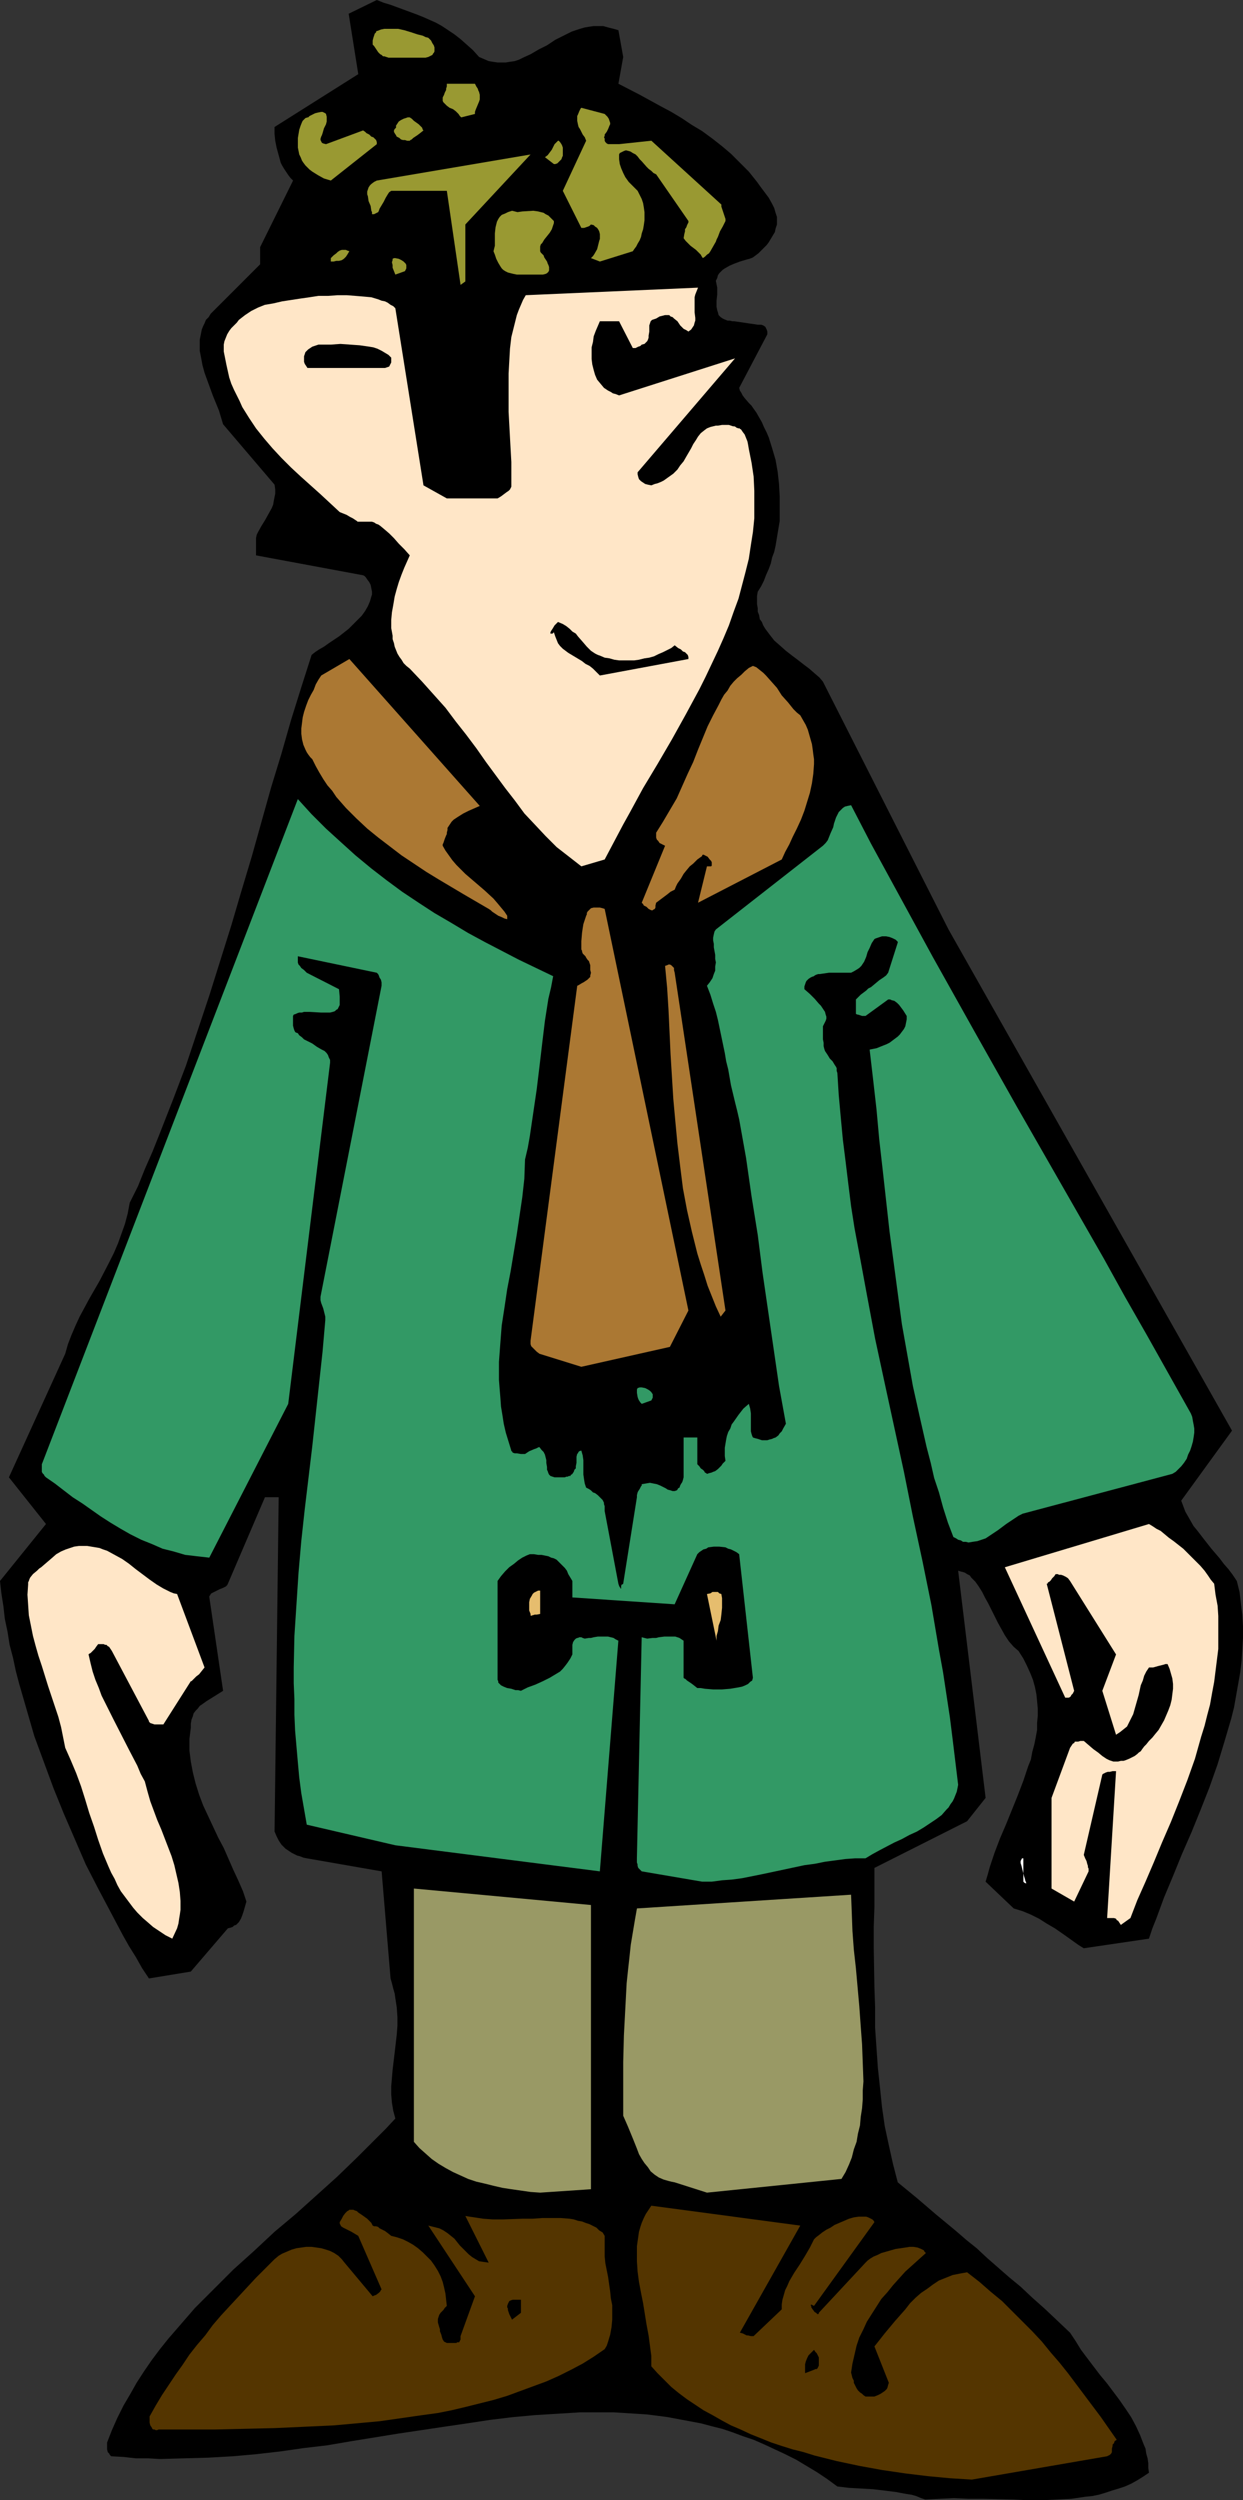 <?xml version="1.0" encoding="UTF-8" standalone="no"?>
<svg
   version="1.0"
   width="77.416mm"
   height="155.711mm"
   id="svg31"
   sodipodi:docname="Man with Sideburns.wmf"
   xmlns:inkscape="http://www.inkscape.org/namespaces/inkscape"
   xmlns:sodipodi="http://sodipodi.sourceforge.net/DTD/sodipodi-0.dtd"
   xmlns="http://www.w3.org/2000/svg"
   xmlns:svg="http://www.w3.org/2000/svg">
  <rect width="100%" height="100%" fill="#333333" stroke="none"/>
  <sodipodi:namedview
     id="namedview31"
     pagecolor="#ffffff"
     bordercolor="#000000"
     borderopacity="0.25"
     inkscape:showpageshadow="2"
     inkscape:pageopacity="0.0"
     inkscape:pagecheckerboard="0"
     inkscape:deskcolor="#d1d1d1"
     inkscape:document-units="mm" />
  <defs
     id="defs1">
    <pattern
       id="WMFhbasepattern"
       patternUnits="userSpaceOnUse"
       width="6"
       height="6"
       x="0"
       y="0" />
  </defs>
  <path
     style="fill:#000000;fill-opacity:1;fill-rule:evenodd;stroke:none"
     d="m 217.79,588.353 3.393,-0.162 3.393,-0.162 3.393,0.162 h 3.554 l 6.947,0.162 3.393,0.162 h 3.554 l 3.393,-0.162 3.393,-0.162 3.231,-0.485 1.616,-0.162 1.616,-0.323 1.616,-0.485 1.454,-0.485 1.616,-0.485 1.454,-0.485 1.454,-0.646 1.454,-0.808 1.293,-0.808 1.454,-0.97 -0.162,-1.131 v -1.131 l -0.162,-1.131 -0.323,-1.131 -0.162,-1.131 -0.485,-1.131 -0.808,-2.101 -0.969,-2.101 -1.131,-2.101 -1.293,-1.939 -1.454,-2.101 -1.454,-1.939 -1.454,-1.939 -1.616,-1.939 -3.07,-4.04 -1.454,-1.939 -1.293,-2.101 -1.293,-1.939 -3.07,-2.909 -2.908,-2.747 -2.908,-2.585 -2.747,-2.585 -2.747,-2.262 -2.585,-2.262 -2.585,-2.262 -2.423,-2.262 -2.423,-1.939 -2.423,-2.101 -4.685,-3.878 -4.524,-3.878 -4.524,-3.717 -1.131,-4.363 -0.969,-4.363 -0.969,-4.525 -0.646,-4.525 -0.485,-4.686 -0.485,-4.525 -0.323,-4.686 -0.323,-4.686 v -4.848 l -0.162,-4.686 -0.162,-9.372 v -4.848 l 0.162,-4.686 v -9.211 l 21.811,-10.988 4.362,-5.494 -6.463,-53.487 0.485,0.162 0.646,0.162 0.485,0.162 0.485,0.323 0.646,0.323 0.323,0.485 0.969,0.97 0.808,1.131 0.808,1.293 0.646,1.293 0.808,1.454 1.454,2.909 0.808,1.616 0.808,1.454 0.808,1.454 0.969,1.454 1.131,1.293 1.131,0.97 1.131,1.778 0.808,1.616 0.808,1.778 0.646,1.616 0.485,1.778 0.323,1.616 0.162,1.616 0.162,1.778 v 1.616 l -0.162,1.778 v 1.616 l -0.323,1.778 -0.323,1.616 -0.485,1.778 -0.323,1.778 -0.646,1.616 -1.131,3.393 -1.293,3.393 -2.747,6.787 -1.454,3.393 -1.293,3.393 -1.131,3.393 -0.485,1.778 -0.485,1.616 6.624,6.302 2.1,0.646 1.939,0.808 1.939,0.97 1.777,1.131 1.939,1.131 2.1,1.454 1.131,0.808 1.131,0.808 1.131,0.808 1.293,0.808 15.349,-2.262 0.808,-2.424 0.969,-2.424 1.777,-4.848 2.1,-5.009 2.1,-5.171 2.262,-5.171 2.1,-5.171 2.1,-5.333 1.939,-5.494 1.616,-5.332 0.808,-2.747 0.808,-2.747 0.646,-2.585 0.485,-2.747 0.485,-2.747 0.485,-2.747 0.323,-2.747 0.162,-2.585 0.162,-2.747 v -2.747 l -0.162,-2.747 -0.323,-2.585 -0.323,-2.747 -0.646,-2.585 -0.969,-1.454 -0.969,-1.293 -1.131,-1.293 -0.969,-1.293 -0.969,-1.131 -0.969,-1.131 -1.777,-2.262 -1.616,-2.101 -0.808,-0.97 -0.646,-1.131 -0.646,-1.131 -0.646,-1.131 -0.485,-1.293 -0.485,-1.293 11.956,-16.482 -66.726,-117.962 -29.566,-58.334 -0.808,-0.97 -1.131,-0.97 -1.293,-1.131 -1.293,-0.97 -1.454,-1.131 -1.293,-0.97 -1.454,-1.131 -1.454,-1.293 -1.293,-1.131 -1.131,-1.454 -0.969,-1.293 -0.485,-0.808 -0.323,-0.808 -0.485,-0.646 -0.162,-0.97 -0.323,-0.808 v -0.808 l -0.162,-0.97 v -0.97 -0.97 l 0.162,-0.97 0.808,-1.293 0.646,-1.293 0.485,-1.293 0.646,-1.454 0.485,-1.293 0.323,-1.454 0.485,-1.293 0.323,-1.454 0.485,-2.909 0.485,-2.909 v -2.909 -2.909 l -0.162,-2.909 -0.323,-2.909 -0.485,-2.747 -0.808,-2.747 -0.808,-2.585 -0.485,-1.131 -0.646,-1.293 -0.485,-1.131 -0.646,-1.131 -0.646,-1.131 -0.808,-1.131 -0.323,-0.485 -0.646,-0.646 -0.969,-1.131 -0.485,-0.646 -0.323,-0.646 -0.323,-0.485 -0.162,-0.646 6.624,-12.604 V 78.372 78.049 l -0.162,-0.485 -0.162,-0.323 -0.162,-0.323 -0.485,-0.323 -0.485,-0.162 h -0.323 -0.485 l -5.493,-0.808 h -0.485 l -0.646,-0.162 h -0.485 l -0.808,-0.323 -0.323,-0.162 -0.485,-0.323 -0.485,-0.485 -0.162,-0.646 -0.162,-0.485 -0.162,-0.808 V 71.585 70.777 l 0.162,-1.454 v -1.616 l -0.162,-0.808 -0.162,-0.808 0.323,-0.646 0.162,-0.646 0.323,-0.485 0.485,-0.485 0.323,-0.323 0.485,-0.323 1.131,-0.646 1.131,-0.485 1.293,-0.485 1.616,-0.485 0.646,-0.162 0.808,-0.323 0.646,-0.485 0.646,-0.485 1.293,-1.293 0.646,-0.646 0.485,-0.646 0.485,-0.808 0.485,-0.808 0.485,-0.808 0.162,-0.808 0.323,-0.97 V 52.032 51.063 l -0.323,-0.97 -0.323,-1.131 -0.485,-0.97 -0.808,-1.454 -0.969,-1.293 -0.969,-1.293 -0.808,-1.131 -1.939,-2.424 -2.1,-2.101 -2.1,-2.101 -2.1,-1.778 -2.262,-1.778 -2.423,-1.778 -2.423,-1.454 -2.423,-1.616 -2.423,-1.454 -2.423,-1.293 -5.009,-2.747 -5.009,-2.585 1.131,-6.302 -1.131,-6.302 -1.131,-0.323 -1.293,-0.323 -1.131,-0.323 h -1.131 -1.131 l -1.131,0.162 -0.969,0.162 -1.131,0.323 -0.969,0.323 -0.969,0.323 -1.939,0.97 -1.939,0.97 -1.939,1.293 -1.939,0.97 -1.939,1.131 -1.777,0.808 -0.969,0.485 -0.969,0.323 -1.131,0.162 -0.969,0.162 h -0.969 -0.969 l -1.131,-0.162 -0.969,-0.162 -1.131,-0.485 -1.131,-0.485 -1.454,-1.616 -1.454,-1.293 L 108.41,9.211 106.956,8.08 105.502,7.11 104.048,6.14 102.594,5.333 101.14,4.686 99.686,4.04 98.07,3.393 95,2.262 91.93,1.131 90.315,0.646 88.699,0 82.075,3.232 84.337,17.452 64.626,29.894 v 1.616 l 0.162,1.616 0.323,1.616 0.485,1.778 0.485,1.778 0.323,0.646 0.485,0.808 0.969,1.454 0.485,0.646 0.646,0.646 -7.755,15.674 v 4.04 l -10.986,10.988 -0.646,0.646 -0.485,0.808 -0.646,0.646 -0.323,0.808 -0.323,0.646 -0.323,0.808 -0.162,0.808 -0.162,0.808 -0.162,0.808 v 0.808 1.778 l 0.323,1.616 0.323,1.778 0.485,1.778 0.646,1.778 1.293,3.555 1.454,3.555 0.485,1.616 0.485,1.616 12.117,14.22 0.162,1.131 v 0.97 l -0.162,0.808 -0.162,0.808 -0.162,0.97 -0.323,0.808 -0.808,1.454 -0.808,1.454 -0.808,1.293 -0.808,1.454 -0.323,0.646 -0.162,0.808 v 4.04 l 25.204,4.686 v 0 0 l 0.323,0.162 0.323,0.323 0.323,0.485 0.485,0.646 0.323,0.646 0.162,0.808 0.162,0.808 v 0.646 l -0.162,0.485 -0.323,1.131 -0.485,1.131 -0.646,1.131 -0.808,1.131 -0.969,0.97 -0.969,0.97 -1.131,1.131 -2.262,1.778 -2.423,1.616 -1.131,0.808 -1.131,0.646 -0.969,0.646 -0.808,0.646 -2.423,7.595 -2.423,7.756 -2.262,7.918 -2.423,7.918 -2.262,8.08 -2.262,8.08 -2.423,8.08 -2.423,8.241 -2.585,8.241 -2.585,8.241 -2.747,8.241 -2.747,8.241 -3.07,8.08 -3.231,8.241 -1.616,4.04 -1.777,4.04 -1.616,4.04 -1.939,3.878 -0.485,2.585 -0.646,2.424 -0.808,2.262 -0.808,2.262 -0.969,2.262 -1.131,2.262 -2.262,4.363 -2.423,4.201 -2.262,4.201 -0.969,2.101 -0.969,2.262 -0.808,2.101 -0.646,2.262 L 2.1,347.744 10.825,358.732 0,372.144 l 0.323,2.909 0.485,3.07 0.323,2.909 0.646,3.07 0.485,3.07 0.808,3.07 0.646,3.07 0.808,3.07 1.777,6.14 1.777,6.14 2.262,6.14 2.262,6.14 2.423,5.979 2.585,5.979 2.585,5.979 2.908,5.656 2.908,5.494 2.908,5.494 1.454,2.585 1.616,2.585 1.454,2.585 1.616,2.424 9.855,-1.616 8.725,-10.18 0.646,-0.162 0.485,-0.162 0.323,-0.323 0.485,-0.162 0.323,-0.323 0.323,-0.323 0.485,-0.808 0.323,-0.808 0.323,-0.97 0.323,-1.131 0.323,-1.131 -0.808,-2.424 -1.131,-2.585 -1.131,-2.424 -1.131,-2.585 -1.131,-2.585 -1.293,-2.424 -2.423,-5.171 -1.131,-2.424 -0.969,-2.585 -0.808,-2.585 -0.646,-2.585 -0.485,-2.585 -0.162,-1.293 -0.162,-1.293 v -1.454 -1.293 l 0.162,-1.293 0.162,-1.293 v -0.97 l 0.162,-0.97 0.323,-0.808 0.162,-0.646 0.485,-0.646 0.485,-0.485 0.485,-0.646 0.485,-0.323 1.131,-0.808 1.293,-0.808 1.293,-0.808 1.293,-0.808 -3.231,-21.976 v -0.323 l 0.162,-0.162 0.162,-0.323 0.162,-0.162 0.646,-0.323 0.646,-0.323 0.646,-0.323 0.808,-0.323 0.646,-0.323 0.323,-0.323 0.162,-0.323 8.725,-20.36 h 3.231 l -0.969,78.695 0.485,1.131 0.485,0.97 0.646,0.97 0.969,0.97 0.969,0.646 0.485,0.323 0.646,0.323 0.646,0.323 0.646,0.162 0.808,0.323 0.808,0.162 17.611,3.07 2.1,25.208 0.323,1.131 0.323,1.293 0.323,1.131 0.162,1.131 0.323,2.101 0.162,2.262 v 2.101 l -0.162,2.101 -0.485,4.201 -0.485,4.04 -0.162,1.939 -0.162,1.939 v 1.939 l 0.162,1.939 0.323,1.939 0.485,1.778 -2.262,2.424 -2.262,2.262 -4.524,4.525 -4.685,4.525 -4.847,4.363 -4.847,4.363 -5.009,4.201 -4.847,4.525 -4.847,4.363 -4.524,4.525 -2.262,2.262 -2.262,2.262 -2.1,2.424 -2.1,2.424 -2.1,2.424 -1.939,2.424 -1.939,2.585 -1.777,2.585 -1.777,2.747 -1.454,2.585 -1.616,2.747 -1.454,2.909 -1.293,2.909 -1.131,2.909 v 1.131 0.485 l 0.162,0.646 0.323,0.323 0.162,0.323 0.323,0.323 2.908,0.162 2.908,0.323 h 2.908 l 2.747,0.162 5.655,-0.162 5.816,-0.162 5.655,-0.323 5.493,-0.485 5.655,-0.646 5.655,-0.808 5.493,-0.646 5.655,-0.97 10.986,-1.778 10.825,-1.616 5.493,-0.808 5.332,-0.808 5.332,-0.646 5.332,-0.485 5.332,-0.323 5.17,-0.323 h 5.332 2.585 l 2.585,0.162 2.585,0.162 2.585,0.162 2.585,0.323 2.423,0.323 2.585,0.485 2.585,0.485 2.585,0.485 2.423,0.646 2.585,0.646 2.423,0.808 2.585,0.97 2.423,0.808 2.585,1.131 2.423,1.131 2.423,1.131 2.585,1.293 2.423,1.454 2.423,1.454 2.423,1.616 2.423,1.778 2.747,0.323 2.908,0.162 2.747,0.162 2.747,0.323 2.585,0.323 2.585,0.485 1.131,0.162 1.131,0.323 1.131,0.485 z"
     id="path1" />
  <path
     style="fill:#543500;fill-opacity:1;fill-rule:evenodd;stroke:none"
     d="m 228.776,583.667 31.828,-5.494 0.323,-0.162 0.323,-0.162 0.162,-0.162 0.162,-0.162 0.162,-0.323 v -0.323 -0.485 l 0.162,-0.646 v -0.323 l 0.323,-0.323 0.162,-0.485 0.485,-0.323 -3.716,-5.332 -3.878,-5.171 -3.878,-5.171 -1.939,-2.424 -2.1,-2.424 -2.1,-2.585 -2.262,-2.424 -2.262,-2.262 -2.423,-2.424 -2.423,-2.424 -2.747,-2.262 -2.585,-2.262 -2.908,-2.262 -1.777,0.323 -1.616,0.323 -1.616,0.646 -1.616,0.646 -1.454,0.97 -1.293,0.97 -1.454,0.97 -1.293,1.131 -1.293,1.293 -1.131,1.454 -2.423,2.747 -2.423,2.909 -2.423,3.07 3.393,8.564 -0.162,0.485 -0.162,0.646 -0.162,0.323 -0.485,0.485 -0.485,0.323 -0.485,0.323 -0.646,0.323 -0.808,0.323 h -2.1 l -0.485,-0.323 -0.323,-0.323 -0.485,-0.323 -0.485,-0.485 -0.323,-0.485 -0.323,-0.646 -0.323,-0.646 V 560.398 l -0.323,-0.646 -0.162,-0.646 -0.162,-0.646 0.323,-2.101 0.485,-2.101 0.485,-2.101 0.646,-1.939 0.969,-1.939 0.808,-1.778 1.131,-1.778 1.131,-1.778 1.131,-1.778 1.454,-1.616 1.293,-1.616 1.454,-1.616 1.454,-1.616 1.616,-1.454 3.231,-2.909 -0.323,-0.323 -0.162,-0.323 -0.646,-0.323 -0.808,-0.323 -0.969,-0.162 h -0.969 l -0.969,0.162 -1.131,0.162 -1.131,0.162 -1.131,0.323 -1.131,0.323 -1.131,0.323 -0.969,0.485 -0.808,0.323 -0.808,0.485 -0.646,0.485 -0.485,0.485 -10.986,11.796 v 0.162 l -0.162,0.162 h -0.162 l -0.162,-0.162 -0.162,-0.162 -0.323,-0.162 -0.485,-0.646 -0.323,-0.485 v -0.323 l -0.162,-0.162 0.162,-0.162 v 0 l 0.323,0.162 0.323,0.162 14.218,-19.714 -0.162,-0.323 -0.323,-0.323 -0.323,-0.162 -0.323,-0.162 -0.323,-0.162 -0.485,-0.162 h -0.808 -0.969 l -1.131,0.162 -1.131,0.323 -1.131,0.485 -1.131,0.485 -1.131,0.485 -0.969,0.646 -0.969,0.485 -0.969,0.646 -0.808,0.646 -0.646,0.485 -0.485,0.485 -0.485,0.97 -0.485,0.97 -1.131,1.939 -1.293,2.101 -1.293,1.939 -1.131,1.939 -0.485,1.131 -0.485,0.97 -0.323,1.131 -0.323,1.131 -0.162,1.131 v 1.131 l -6.624,6.302 h -0.646 l -0.646,-0.162 h -0.323 l -0.323,-0.162 -0.646,-0.323 -0.646,-0.162 14.218,-25.208 -35.06,-4.686 -0.646,0.97 -0.646,0.97 -0.485,0.97 -0.485,1.131 -0.323,0.97 -0.323,1.131 -0.162,1.131 -0.162,1.131 -0.162,1.131 v 1.131 2.424 l 0.162,2.424 0.323,2.424 0.485,2.585 0.485,2.424 0.808,5.009 0.485,2.585 0.323,2.424 0.323,2.424 v 2.424 l 1.454,1.616 1.616,1.616 1.616,1.616 1.777,1.454 1.939,1.454 1.939,1.293 1.939,1.293 2.1,1.131 2.262,1.293 2.1,1.131 2.262,0.97 2.423,1.131 2.423,0.97 2.423,0.97 2.423,0.808 2.585,0.808 2.585,0.646 2.585,0.808 2.585,0.646 2.585,0.646 5.332,1.131 5.332,0.97 5.493,0.808 5.332,0.646 5.17,0.485 z"
     id="path2" />
  <path
     style="fill:#543500;fill-opacity:1;fill-rule:evenodd;stroke:none"
     d="m 37.321,571.871 h 6.624 6.786 l 6.947,-0.162 6.947,-0.162 7.109,-0.323 6.947,-0.323 7.109,-0.646 3.554,-0.323 3.393,-0.485 3.393,-0.485 3.393,-0.485 3.554,-0.485 3.231,-0.646 3.393,-0.808 3.231,-0.808 3.231,-0.808 3.231,-0.97 3.07,-1.131 3.07,-1.131 3.07,-1.131 2.908,-1.293 2.908,-1.454 2.747,-1.454 2.585,-1.616 2.585,-1.778 0.485,-0.808 0.323,-0.97 0.485,-1.616 0.323,-1.778 0.162,-1.778 v -1.616 -1.778 l -0.323,-1.616 -0.162,-1.616 -0.485,-3.393 -0.646,-3.232 -0.162,-1.616 v -1.616 -1.616 -1.616 l -0.485,-0.808 -0.808,-0.485 -0.646,-0.646 -1.616,-0.808 -0.969,-0.323 -0.808,-0.323 -0.969,-0.162 -0.969,-0.323 -0.969,-0.162 -2.1,-0.162 h -2.1 -2.262 l -2.262,0.162 h -2.423 l -4.524,0.162 h -2.423 l -2.262,-0.162 -2.1,-0.323 -1.131,-0.162 -0.969,-0.162 5.493,10.988 -1.131,-0.162 -1.131,-0.162 -0.808,-0.485 -0.808,-0.485 -0.808,-0.646 -0.646,-0.646 -1.454,-1.454 -1.293,-1.616 -0.808,-0.646 -0.808,-0.646 -0.969,-0.646 -0.969,-0.485 -1.293,-0.323 -0.646,-0.162 -0.646,-0.162 10.986,16.644 -3.393,9.372 v 0.485 0.323 l -0.162,0.323 -0.162,0.323 h -0.485 l -0.162,0.162 h -0.323 -0.485 -1.454 l -0.323,-0.162 -0.323,-0.162 -0.323,-0.485 -0.162,-0.485 -0.162,-0.646 -0.323,-0.808 v -0.485 l -0.162,-0.485 -0.323,-1.131 v -0.485 -0.323 l 0.162,-0.485 0.162,-0.485 0.323,-0.485 0.646,-0.646 0.323,-0.485 0.485,-0.485 -0.162,-1.454 -0.162,-1.454 -0.323,-1.454 -0.323,-1.293 -0.485,-1.293 -0.646,-1.293 -0.808,-1.293 -0.808,-1.131 -0.969,-0.97 -0.969,-0.97 -1.131,-0.97 -1.131,-0.808 -1.131,-0.646 -1.293,-0.646 -1.454,-0.485 -1.293,-0.323 -0.808,-0.646 -0.646,-0.485 -0.646,-0.323 -0.646,-0.323 -0.323,-0.323 -0.485,-0.162 h -0.485 l -0.323,-0.162 -0.162,-0.323 -0.162,-0.323 -0.485,-0.485 -0.485,-0.485 -1.131,-0.808 -0.485,-0.323 -0.485,-0.323 -0.323,-0.323 -0.485,-0.162 -0.323,-0.162 h -0.323 -0.323 -0.323 l -0.162,0.162 -0.323,0.162 -0.485,0.485 -0.485,0.646 -0.323,0.646 -0.485,0.808 v 0.323 l 0.162,0.323 0.162,0.323 0.485,0.323 0.646,0.323 0.646,0.323 0.646,0.323 0.808,0.485 0.808,0.485 5.493,12.604 v 0 l -0.162,0.162 -0.162,0.323 -0.323,0.323 -0.646,0.485 -0.485,0.162 -0.323,0.162 -6.624,-7.918 -0.646,-0.808 -0.808,-0.808 -0.969,-0.646 -0.969,-0.485 -0.969,-0.323 -1.131,-0.323 -1.131,-0.162 -1.131,-0.162 h -1.293 l -1.131,0.162 -1.131,0.162 -1.131,0.323 -1.131,0.485 -1.131,0.485 -0.808,0.485 -0.969,0.808 -4.362,4.363 -2.1,2.262 -2.1,2.262 -2.1,2.262 -1.939,2.101 -1.939,2.262 -1.777,2.424 -1.939,2.262 -1.777,2.262 -1.616,2.424 -1.616,2.262 -1.616,2.424 -1.616,2.424 -1.454,2.424 -1.454,2.585 v 0.323 0.485 0.646 l 0.162,0.646 0.323,0.485 0.162,0.323 0.162,0.162 h 0.323 l 0.323,0.162 h 0.323 z"
     id="path3" />
  <path
     style="fill:#000000;fill-opacity:1;fill-rule:evenodd;stroke:none"
     d="m 191.616,557.813 0.323,-0.162 h 0.323 l 0.162,-0.162 0.162,-0.323 0.162,-0.323 v -0.485 -0.97 -0.485 l -0.162,-0.323 -0.162,-0.323 -0.162,-0.323 -0.323,-0.323 -0.323,-0.485 -0.646,0.646 -0.646,0.646 -0.323,0.646 -0.323,0.808 -0.162,0.646 v 0.646 0.808 0.646 z"
     id="path4" />
  <path
     style="fill:#000000;fill-opacity:1;fill-rule:evenodd;stroke:none"
     d="m 122.628,544.4 v -0.808 -2.262 h -0.646 -0.646 -0.646 l -0.485,0.162 -0.323,0.162 -0.162,0.323 -0.162,0.323 -0.162,0.485 v 0.323 l 0.162,0.323 v 0.323 l 0.162,0.485 0.162,0.485 0.323,0.646 0.323,0.646 z"
     id="path5" />
  <path
     style="fill:#999965;fill-opacity:1;fill-rule:evenodd;stroke:none"
     d="m 127.152,516.122 11.956,-0.808 v -66.899 l -41.684,-3.878 v 59.627 l 1.293,1.454 1.454,1.293 1.454,1.293 1.616,1.131 1.616,0.97 1.777,0.97 1.777,0.808 1.777,0.808 1.939,0.646 2.1,0.485 1.939,0.485 2.1,0.485 2.1,0.323 2.262,0.323 2.262,0.323 z"
     id="path6" />
  <path
     style="fill:#999965;fill-opacity:1;fill-rule:evenodd;stroke:none"
     d="m 166.412,516.122 31.667,-3.232 0.969,-1.616 0.808,-1.778 0.646,-1.616 0.485,-1.939 0.646,-1.778 0.323,-1.939 0.485,-1.939 0.162,-1.939 0.323,-2.101 0.162,-2.101 v -2.101 l 0.162,-2.101 -0.162,-4.363 -0.162,-4.363 -0.323,-4.363 -0.323,-4.525 -0.808,-9.049 -0.485,-4.363 -0.323,-4.363 -0.162,-4.363 -0.162,-4.201 -50.408,3.232 -0.485,2.747 -0.485,2.909 -0.485,2.909 -0.323,3.07 -0.323,2.909 -0.323,3.07 -0.323,6.14 -0.323,6.14 -0.162,6.302 v 12.604 l 1.131,2.585 1.131,2.747 0.969,2.424 0.485,1.293 0.646,1.131 0.646,0.97 0.808,0.97 0.646,0.97 0.969,0.808 0.969,0.646 1.131,0.485 1.131,0.323 0.646,0.162 0.808,0.162 z"
     id="path7" />
  <path
     style="fill:#ffe6c7;fill-opacity:1;fill-rule:evenodd;stroke:none"
     d="m 40.553,456.333 1.131,-2.424 0.323,-1.131 0.162,-1.131 0.162,-0.97 0.162,-1.131 v -2.101 l -0.162,-2.101 -0.323,-2.101 -0.485,-2.101 -0.485,-2.101 -0.646,-2.101 -0.808,-2.101 -0.808,-2.101 -0.808,-2.101 -0.969,-2.262 -1.616,-4.363 -0.646,-2.262 -0.646,-2.424 -0.969,-1.778 -0.808,-1.939 -1.939,-3.717 -3.716,-7.272 -1.777,-3.555 -0.969,-1.939 -0.646,-1.778 -0.808,-1.939 -0.646,-1.939 -0.485,-1.939 -0.485,-2.101 v 0 l 0.162,-0.162 0.323,-0.162 0.323,-0.323 0.323,-0.323 0.323,-0.323 0.323,-0.485 0.485,-0.646 h 0.646 0.646 l 0.323,0.162 h 0.323 l 0.323,0.323 0.323,0.162 0.323,0.485 0.323,0.485 8.725,16.482 v 0.162 l 0.162,0.162 0.162,0.162 0.485,0.162 0.485,0.162 h 1.131 0.969 l 6.463,-10.18 h 0.162 l 0.162,-0.162 0.162,-0.162 0.323,-0.323 0.485,-0.485 0.646,-0.485 0.646,-0.808 0.646,-0.808 -6.463,-17.29 -0.808,-0.162 -0.808,-0.323 -1.616,-0.808 -1.616,-0.97 -1.616,-1.131 -3.231,-2.424 -1.616,-1.293 -1.616,-1.131 -1.777,-0.97 -1.777,-0.97 -0.969,-0.323 -0.808,-0.323 -0.969,-0.162 -0.969,-0.162 -0.969,-0.162 h -0.969 -0.969 l -1.131,0.162 -0.969,0.323 -0.969,0.323 -1.131,0.485 -1.131,0.646 -1.293,1.131 -1.131,0.97 -1.131,0.97 -0.485,0.323 -0.485,0.485 -0.969,0.808 -0.646,0.808 -0.162,0.323 -0.162,0.485 -0.162,0.323 v 0.485 l -0.162,2.424 0.162,2.424 0.162,2.424 0.485,2.424 0.485,2.424 0.646,2.424 0.646,2.262 0.808,2.424 1.454,4.686 1.616,4.848 0.808,2.424 0.646,2.424 0.485,2.424 0.485,2.424 0.646,1.454 0.646,1.454 1.293,3.07 1.131,3.07 0.969,3.07 0.969,3.232 1.131,3.232 0.969,3.07 1.131,3.232 1.293,3.07 0.646,1.454 0.808,1.454 0.646,1.454 0.808,1.454 0.969,1.293 0.969,1.293 0.969,1.293 0.969,1.131 1.293,1.293 1.131,0.97 1.293,1.131 1.454,0.97 1.454,0.97 z"
     id="path8" />
  <path
     style="fill:#ffe6c7;fill-opacity:1;fill-rule:evenodd;stroke:none"
     d="m 263.836,453.101 2.262,-1.616 0.808,-2.101 0.808,-2.101 1.939,-4.363 1.939,-4.525 1.939,-4.686 2.1,-4.848 1.939,-4.848 1.939,-5.009 1.777,-5.009 1.454,-5.171 0.808,-2.585 0.646,-2.585 0.646,-2.424 0.485,-2.747 0.485,-2.585 0.323,-2.585 0.323,-2.585 0.323,-2.585 v -2.585 -2.585 -2.585 l -0.162,-2.424 -0.485,-2.585 -0.323,-2.585 -0.808,-0.97 -0.646,-0.97 -0.808,-1.131 -0.969,-1.131 -1.939,-1.939 -2.1,-2.101 -2.262,-1.778 -1.131,-0.808 -0.969,-0.808 -0.969,-0.808 -0.969,-0.485 -0.969,-0.646 -0.808,-0.485 -33.929,10.18 14.218,30.702 h 0.323 0.323 0.162 l 0.323,-0.162 0.162,-0.162 0.162,-0.323 0.323,-0.323 0.323,-0.646 -6.463,-25.208 v 0 h 0.162 l 0.162,-0.323 0.323,-0.162 0.323,-0.323 0.323,-0.485 0.485,-0.485 0.323,-0.485 h 0.162 0.323 l 0.323,0.162 h 0.485 l 0.485,0.162 0.646,0.323 0.485,0.323 0.485,0.646 10.825,17.29 -3.231,8.564 3.231,10.342 0.969,-0.646 0.808,-0.646 0.808,-0.646 0.485,-0.97 0.485,-0.97 0.485,-0.97 0.323,-1.131 0.323,-1.131 0.646,-2.262 0.485,-2.262 0.485,-1.131 0.323,-1.131 0.485,-0.97 0.646,-0.97 h 0.485 0.485 l 1.131,-0.323 1.293,-0.323 0.485,-0.162 h 0.485 l 0.485,1.131 0.323,1.131 0.323,1.131 0.162,1.293 v 1.131 l -0.162,1.293 -0.162,1.293 -0.323,1.293 -0.485,1.293 -0.485,1.131 -0.485,1.131 -0.646,1.131 -0.646,1.131 -0.808,0.97 -0.646,0.808 -0.808,0.808 -0.646,0.808 -0.485,0.485 -0.485,0.646 -0.323,0.485 -0.485,0.323 -0.323,0.323 -0.646,0.485 -0.646,0.323 -0.646,0.323 -0.808,0.323 -0.485,0.162 h -0.646 l -0.646,0.162 h -0.485 -0.646 l -0.485,-0.162 -0.485,-0.162 -0.646,-0.323 -0.969,-0.646 -0.969,-0.808 -1.131,-0.808 -1.131,-0.97 -1.131,-0.97 h -0.808 l -0.485,0.162 h -0.485 -0.323 l -0.162,0.323 -0.323,0.162 -0.323,0.485 -0.323,0.485 -4.362,11.796 v 21.33 l 5.332,3.07 3.393,-7.11 v -0.646 l -0.162,-0.323 v -0.323 l -0.162,-0.485 -0.162,-0.646 -0.323,-0.646 -0.323,-0.808 4.362,-18.906 v 0 l 0.162,-0.162 0.323,-0.162 0.323,-0.162 0.485,-0.162 h 0.485 l 0.646,-0.162 h 0.808 l -2.1,34.581 h 0.646 0.646 0.323 l 0.485,0.162 0.162,0.323 0.323,0.162 0.323,0.485 z"
     id="path9" />
  <path
     style="fill:#ffffff;fill-opacity:1;fill-rule:evenodd;stroke:none"
     d="m 240.893,442.921 v -5.494 h -0.162 -0.162 l -0.162,0.323 -0.162,0.323 v 0.485 l 0.162,0.485 0.162,0.646 0.323,1.293 0.162,0.646 0.162,0.485 0.162,0.646 0.162,0.323 v 0.162 0.162 0 l -0.162,-0.162 h -0.162 l -0.162,-0.162 z"
     id="path10" />
  <path
     style="fill:#329965;fill-opacity:1;fill-rule:evenodd;stroke:none"
     d="m 165.281,442.921 h 2.262 l 2.423,-0.323 2.262,-0.162 2.423,-0.323 2.423,-0.485 2.423,-0.485 9.855,-2.101 2.423,-0.323 2.423,-0.485 2.423,-0.323 2.423,-0.323 2.262,-0.162 h 2.423 l 1.616,-0.97 1.777,-0.97 3.393,-1.778 1.777,-0.808 1.777,-0.97 1.777,-0.808 1.616,-0.97 1.454,-0.97 1.454,-0.97 1.293,-0.97 1.131,-1.293 0.485,-0.485 0.485,-0.808 0.485,-0.646 0.323,-0.646 0.323,-0.808 0.323,-0.808 0.162,-0.808 0.162,-0.808 -0.646,-5.333 -0.646,-5.333 -0.646,-5.171 -0.808,-5.333 -0.808,-5.333 -0.969,-5.332 -1.777,-10.503 -2.1,-10.342 -2.262,-10.503 -2.1,-10.503 -4.524,-20.845 -2.262,-10.503 -1.939,-10.342 -1.939,-10.503 -0.969,-5.171 -0.808,-5.171 -0.646,-5.171 -0.646,-5.333 -0.646,-5.171 -0.485,-5.171 -0.485,-5.333 -0.323,-5.171 -0.162,-0.485 v -0.646 l -0.162,-0.323 -0.323,-0.485 -0.485,-0.808 -0.323,-0.323 -0.323,-0.323 -0.485,-0.808 -0.323,-0.485 -0.323,-0.485 -0.162,-0.485 -0.162,-0.646 v -0.808 l -0.162,-0.808 v -3.07 l 0.323,-0.646 0.323,-0.646 0.162,-0.485 v -0.485 l -0.162,-0.485 -0.162,-0.646 -0.323,-0.485 -0.323,-0.485 -0.323,-0.485 -0.485,-0.485 -0.969,-1.131 -1.131,-1.131 -1.293,-1.131 v -0.323 -0.323 l 0.162,-0.485 0.162,-0.485 0.162,-0.323 0.485,-0.485 0.485,-0.323 0.323,-0.162 0.485,-0.162 0.162,-0.162 0.323,-0.162 0.485,-0.162 h 0.323 l 1.131,-0.162 1.131,-0.162 h 1.293 1.293 2.585 l 0.646,-0.323 0.808,-0.485 0.485,-0.323 0.485,-0.485 0.323,-0.485 0.323,-0.485 0.485,-1.131 0.323,-1.131 0.485,-0.97 0.485,-1.131 0.323,-0.485 0.323,-0.485 0.323,-0.162 0.485,-0.162 0.485,-0.162 0.485,-0.162 h 0.969 l 0.808,0.162 0.808,0.323 0.646,0.323 0.162,0.162 0.162,0.162 0.162,0.162 v 0.162 l -2.262,7.11 -0.485,0.646 -0.646,0.485 -0.969,0.646 -0.969,0.808 -0.969,0.808 -0.646,0.323 -0.485,0.485 -1.293,0.97 -1.131,1.131 v 3.07 0 0.162 0.162 l 0.323,0.162 h 0.162 l 0.485,0.162 0.485,0.162 h 0.323 0.485 l 5.332,-3.878 h 0.485 l 0.323,0.162 0.646,0.162 0.646,0.485 0.485,0.485 0.969,1.293 0.808,1.293 v 0.808 l -0.162,0.808 -0.162,0.808 -0.323,0.646 -0.485,0.646 -0.485,0.646 -0.485,0.485 -0.646,0.485 -0.646,0.485 -0.646,0.485 -0.646,0.323 -0.808,0.323 -1.616,0.646 -1.616,0.323 0.808,6.948 0.808,7.11 0.646,7.11 0.808,7.11 0.808,7.272 0.808,7.272 0.969,7.272 0.969,7.272 0.969,7.272 1.293,7.272 1.293,7.272 1.616,7.272 1.616,7.11 0.969,3.717 0.808,3.555 1.131,3.393 0.969,3.555 1.131,3.555 1.293,3.393 0.646,0.323 0.485,0.323 0.646,0.162 0.485,0.323 h 0.646 l 0.646,0.162 0.969,-0.162 1.131,-0.162 0.969,-0.323 0.969,-0.323 0.969,-0.646 0.969,-0.646 0.969,-0.646 1.939,-1.454 1.939,-1.293 0.969,-0.646 0.969,-0.485 35.221,-9.372 0.808,-0.485 0.646,-0.646 0.646,-0.646 0.646,-0.808 0.646,-0.97 0.323,-0.97 0.485,-0.97 0.323,-0.97 0.323,-1.131 0.162,-0.97 0.162,-1.131 v -0.97 l -0.162,-0.97 -0.162,-0.808 -0.162,-0.97 -0.323,-0.808 -5.17,-9.211 -5.17,-9.211 -5.17,-9.049 -5.009,-9.049 -10.179,-17.775 -10.179,-17.775 -10.017,-17.775 -9.855,-17.613 -9.694,-17.775 -4.847,-8.888 -4.685,-9.049 -0.808,0.162 -0.646,0.162 -0.485,0.323 -0.485,0.485 -0.485,0.485 -0.323,0.646 -0.323,0.646 -0.485,1.454 -0.162,0.808 -0.646,1.454 -0.323,0.808 -0.323,0.808 -0.485,0.646 -0.646,0.646 -25.204,19.714 -0.323,0.485 -0.162,0.646 -0.162,0.808 v 0.646 l 0.162,0.808 v 0.808 l 0.323,1.778 v 0.97 l 0.162,0.808 -0.162,0.97 v 0.97 l -0.323,0.808 -0.323,0.97 -0.646,0.97 -0.646,0.808 0.808,2.101 0.646,2.101 0.646,1.939 0.485,1.939 0.808,3.878 0.808,3.878 0.323,1.939 0.485,1.939 0.646,3.717 0.969,4.04 0.485,1.939 0.485,2.101 1.616,9.049 1.293,9.049 1.454,9.049 1.131,8.888 1.293,8.888 1.293,8.888 1.293,8.888 1.616,8.888 -0.646,1.131 -0.323,0.646 -0.485,0.485 -0.323,0.485 -0.646,0.485 -0.485,0.162 -0.323,0.162 -0.646,0.162 -0.485,0.162 h -0.485 -0.323 -0.485 l -0.969,-0.323 -0.646,-0.162 -0.485,-0.162 -0.162,-0.323 -0.162,-0.485 -0.162,-0.646 v -0.97 -2.101 -1.131 l -0.162,-1.131 -0.323,-1.131 -1.293,1.131 -1.131,1.454 -1.131,1.616 -0.485,0.646 -0.323,0.97 -0.485,0.808 -0.323,0.97 -0.162,0.808 -0.162,0.97 -0.162,0.97 v 0.97 0.97 l 0.162,1.131 -0.323,0.323 -0.323,0.323 -0.323,0.485 -0.323,0.323 -0.485,0.485 -0.646,0.485 -0.485,0.162 -0.323,0.162 -0.646,0.162 -0.485,0.162 v 0 l -0.162,-0.162 -0.323,-0.162 -0.162,-0.323 -0.323,-0.323 -0.485,-0.323 -0.323,-0.485 -0.485,-0.485 v -6.302 h -3.231 v 9.372 l -0.162,0.646 -0.162,0.485 -0.323,0.485 -0.162,0.323 -0.162,0.485 -0.323,0.162 -0.162,0.323 -0.162,0.162 -0.485,0.162 h -0.485 l -0.485,-0.162 -0.646,-0.162 -0.485,-0.323 -0.646,-0.323 -0.646,-0.323 -0.808,-0.323 -0.808,-0.162 -0.808,-0.162 -0.969,0.162 -0.969,0.162 v 0.323 l -0.162,0.162 -0.323,0.646 -0.323,0.485 -0.162,0.323 -0.162,0.646 v 0.485 l -3.231,20.36 -0.162,0.162 h -0.162 l -0.162,0.323 v 0.162 0.323 0.162 h -0.162 v -0.162 l -0.162,-0.162 -0.162,-0.323 -0.162,-0.485 -3.231,-17.129 v -0.646 -0.485 l -0.162,-0.485 v -0.323 l -0.323,-0.646 -0.485,-0.485 -0.646,-0.646 -0.646,-0.485 -0.485,-0.162 -0.485,-0.485 -0.485,-0.323 -0.646,-0.323 -0.162,-0.485 -0.162,-0.485 -0.162,-0.97 -0.162,-1.131 v -2.101 -1.293 l -0.162,-1.131 -0.323,-1.131 -0.485,0.162 -0.162,0.162 -0.162,0.323 -0.162,0.162 -0.162,0.646 v 1.454 l -0.162,0.808 v 0.485 l -0.323,0.323 -0.162,0.485 -0.323,0.485 v 0 l -0.162,0.162 H 134.422 l -0.162,0.323 h -0.323 l -0.323,0.162 h -0.323 l -0.323,0.162 h -0.485 -0.646 -0.485 -0.808 l -0.485,-0.162 -0.485,-0.162 -0.323,-0.323 -0.162,-0.323 -0.162,-0.485 -0.162,-0.323 v -0.646 l -0.162,-0.97 v -0.646 l -0.162,-0.646 -0.162,-0.646 -0.323,-0.646 -0.485,-0.485 -0.485,-0.646 h -0.162 l -0.323,0.162 -0.323,0.162 -0.485,0.162 -1.131,0.485 -0.485,0.323 -0.485,0.323 h -0.969 l -0.969,-0.162 h -0.485 l -0.485,-0.162 -0.162,-0.323 h -0.162 v -0.162 l -0.646,-2.101 -0.646,-2.101 -0.485,-2.101 -0.323,-2.101 -0.323,-1.939 -0.162,-2.262 -0.162,-1.939 -0.162,-2.101 v -2.101 -2.101 l 0.323,-4.363 0.323,-4.201 0.646,-4.201 0.646,-4.363 0.808,-4.201 1.454,-8.726 0.646,-4.363 0.646,-4.363 0.485,-4.363 0.162,-4.525 0.646,-2.747 0.485,-2.747 0.808,-5.494 0.808,-5.494 0.646,-5.332 0.646,-5.494 0.646,-5.333 0.808,-5.171 0.646,-2.747 0.485,-2.585 -4.039,-1.939 -4.039,-1.939 -4.039,-2.101 -4.039,-2.101 -3.878,-2.101 -4.039,-2.424 -3.878,-2.262 -3.716,-2.424 -3.878,-2.585 -3.716,-2.747 -3.554,-2.747 -3.716,-3.07 -3.393,-3.07 -3.554,-3.232 -3.393,-3.393 -3.231,-3.555 -60.264,156.582 v 0.97 0.808 l 0.162,0.323 0.323,0.323 0.162,0.323 0.323,0.323 2.1,1.454 2.1,1.616 2.1,1.616 2.262,1.454 4.362,3.07 2.262,1.454 2.423,1.454 2.262,1.293 2.585,1.293 2.423,0.97 2.585,1.131 2.585,0.646 2.747,0.808 1.454,0.162 1.293,0.162 1.454,0.162 1.454,0.162 18.58,-36.196 9.855,-80.311 v -0.646 l -0.323,-0.646 -0.162,-0.485 -0.323,-0.485 -0.485,-0.485 -0.646,-0.323 -1.131,-0.646 -1.131,-0.808 -1.293,-0.646 -0.646,-0.323 -0.485,-0.485 -0.646,-0.485 -0.323,-0.485 -0.485,-0.162 -0.162,-0.162 -0.162,-0.323 -0.162,-0.485 -0.162,-0.646 v -0.646 -1.616 l 0.162,-0.323 0.485,-0.162 0.323,-0.162 0.485,-0.162 h 0.646 l 0.485,-0.162 h 1.293 l 2.747,0.162 h 1.131 0.485 0.485 l 0.646,-0.162 0.485,-0.162 0.323,-0.323 0.323,-0.162 0.162,-0.323 0.162,-0.323 0.162,-0.323 v -0.323 -0.808 -0.808 l -0.162,-1.778 -7.594,-3.878 -0.323,-0.323 -0.323,-0.323 -0.646,-0.485 -0.323,-0.485 -0.323,-0.323 -0.162,-0.485 v -0.485 -0.485 -0.485 l 18.58,3.878 v 0 l 0.162,0.162 0.162,0.162 0.162,0.323 0.162,0.485 0.323,0.485 0.162,0.646 v 0.808 l -14.379,73.201 v 0.808 l 0.162,0.646 0.485,1.293 0.323,1.293 0.162,0.646 v 0.808 l -0.646,7.433 -0.808,7.433 -1.616,14.866 -1.777,14.866 -0.808,7.433 -0.646,7.433 -0.485,7.433 -0.485,7.433 -0.162,7.433 v 3.717 l 0.162,3.717 v 3.717 l 0.162,3.717 0.323,3.717 0.323,3.717 0.323,3.555 0.485,3.717 0.646,3.717 0.646,3.717 20.842,4.848 48.146,6.14 4.362,-54.295 -0.646,-0.323 -0.485,-0.323 -0.646,-0.162 -0.646,-0.162 h -1.131 -1.293 l -0.969,0.162 -0.646,0.162 h -0.485 l -0.969,0.162 -0.485,-0.162 -0.323,-0.162 h -0.485 l -0.323,0.162 h -0.162 l -0.323,0.162 -0.323,0.323 -0.323,0.485 -0.162,0.646 v 0.646 0.808 0.808 l -0.485,0.97 -0.646,0.97 -0.485,0.646 -0.646,0.808 -0.646,0.646 -0.808,0.485 -0.808,0.485 -0.808,0.485 -1.616,0.808 -1.777,0.808 -1.777,0.646 -1.616,0.808 -0.646,-0.162 h -0.646 l -0.969,-0.323 -0.969,-0.162 -0.808,-0.323 -0.646,-0.323 -0.162,-0.162 -0.485,-0.485 v -0.323 l -0.162,-0.323 v -0.485 -22.784 l 0.808,-1.131 0.969,-1.131 0.969,-0.97 1.131,-0.808 0.969,-0.808 0.969,-0.646 0.969,-0.485 0.808,-0.323 h 0.969 l 0.969,0.162 h 0.808 l 0.808,0.162 0.808,0.162 0.646,0.323 0.646,0.162 0.646,0.323 0.485,0.485 0.485,0.485 0.485,0.485 0.485,0.485 0.485,0.646 0.323,0.808 0.485,0.808 0.485,0.808 v 3.878 l 24.073,1.616 5.332,-11.796 0.485,-0.485 0.485,-0.323 0.485,-0.323 0.646,-0.162 0.485,-0.323 1.293,-0.162 h 1.293 l 1.454,0.162 0.646,0.323 0.646,0.162 0.646,0.323 0.646,0.323 0.646,0.485 3.231,29.086 -0.162,0.646 -0.485,0.323 -0.485,0.485 -0.646,0.323 -0.808,0.323 -0.808,0.162 -0.969,0.162 -0.969,0.162 -1.939,0.162 h -2.1 l -1.939,-0.162 -0.969,-0.162 h -0.808 l -0.808,-0.646 -0.646,-0.485 -0.485,-0.323 -0.485,-0.323 -0.323,-0.323 -0.323,-0.162 -0.162,-0.162 v 0 -8.726 l -0.485,-0.323 -0.485,-0.323 -0.485,-0.162 -0.485,-0.162 h -0.646 -0.646 -1.293 l -1.293,0.162 -0.646,0.162 h -0.808 l -1.293,0.162 -0.646,-0.162 -0.646,-0.162 -1.131,52.032 v 0.97 l 0.162,0.485 v 0.323 l 0.162,0.485 0.162,0.162 0.323,0.323 0.323,0.323 z"
     id="path11" />
  <path
     style="fill:#e6bd6e;fill-opacity:1;fill-rule:evenodd;stroke:none"
     d="m 168.674,386.203 v -1.131 l 0.323,-1.131 0.162,-1.293 0.485,-1.293 0.162,-1.293 0.162,-1.616 v -0.646 -0.808 -0.808 l -0.162,-0.97 -0.485,-0.162 -0.323,-0.323 h -0.162 -0.323 -0.323 -0.485 l -0.485,0.323 -0.808,0.162 z"
     id="path12" />
  <path
     style="fill:#e6bd6e;fill-opacity:1;fill-rule:evenodd;stroke:none"
     d="m 127.152,379.901 v -5.494 h -0.485 l -0.323,0.162 -0.323,0.162 -0.323,0.162 -0.323,0.323 -0.162,0.323 -0.485,0.808 -0.162,0.808 v 0.97 0.97 l 0.323,0.808 v 0.323 0 l 0.162,0.162 0.162,-0.162 h 0.162 l 0.485,-0.162 h 0.485 z"
     id="path13" />
  <path
     style="fill:#329965;fill-opacity:1;fill-rule:evenodd;stroke:none"
     d="m 153.325,329.646 0.162,-0.323 0.162,-0.323 v -0.485 -0.323 l -0.323,-0.485 -0.323,-0.323 -0.485,-0.323 -0.646,-0.323 -0.808,-0.162 h -0.162 -0.323 l -0.485,0.162 -0.162,0.323 v 0.162 0.646 l 0.162,0.97 0.162,0.485 0.162,0.323 0.323,0.485 0.323,0.323 z"
     id="path14" />
  <path
     style="fill:#ab7833;fill-opacity:1;fill-rule:evenodd;stroke:none"
     d="m 136.845,321.728 20.842,-4.686 4.362,-8.564 -19.711,-94.531 -0.485,-0.162 -0.646,-0.162 h -0.646 -0.808 l -0.646,0.162 -0.323,0.323 -0.162,0.162 -0.323,0.323 -0.162,0.323 v 0.323 l -0.162,0.323 -0.323,0.97 -0.323,0.97 -0.162,0.97 -0.162,1.131 -0.162,1.939 v 1.939 l 0.162,0.323 v 0.162 l 0.162,0.485 0.485,0.485 0.162,0.162 0.162,0.323 0.323,0.485 0.323,0.323 0.162,0.485 0.162,0.485 v 0.485 0.646 l 0.162,0.646 -0.162,0.646 v 0.323 l -0.323,0.323 -0.323,0.323 -0.485,0.323 -0.485,0.323 -0.323,0.162 -0.808,0.485 -0.323,0.162 -10.986,83.543 v 0.485 0.323 l 0.162,0.485 0.323,0.323 0.323,0.323 0.646,0.646 0.646,0.485 z"
     id="path15" />
  <path
     style="fill:#ab7833;fill-opacity:1;fill-rule:evenodd;stroke:none"
     d="m 170.774,308.477 -11.956,-79.503 -0.162,-0.646 v -0.485 l -0.323,-0.323 -0.323,-0.323 -0.323,-0.162 h -0.323 l -0.323,0.162 -0.485,0.162 0.485,5.171 0.323,5.171 0.485,10.503 0.646,10.503 0.485,5.333 0.485,5.171 0.646,5.333 0.646,5.171 0.969,5.171 1.131,5.009 0.646,2.585 0.646,2.585 0.808,2.585 0.808,2.424 0.808,2.585 0.969,2.424 0.969,2.424 1.131,2.424 z"
     id="path16" />
  <path
     style="fill:#ab7833;fill-opacity:1;fill-rule:evenodd;stroke:none"
     d="m 119.396,215.563 -0.646,-0.97 -0.808,-0.97 -0.808,-0.97 -0.969,-1.131 -2.1,-1.939 -2.262,-1.939 -2.262,-1.939 -1.131,-1.131 -0.969,-0.97 -0.969,-1.131 -0.808,-1.131 -0.808,-1.131 -0.646,-1.131 v -0.323 l 0.162,-0.323 0.323,-0.97 0.323,-0.808 0.162,-0.323 v -0.323 l 0.162,-0.646 v -0.485 l 0.323,-0.485 0.323,-0.485 0.323,-0.485 0.485,-0.485 0.485,-0.323 0.485,-0.323 1.293,-0.808 1.293,-0.646 2.585,-1.131 -30.697,-34.581 -6.624,3.878 -0.646,0.97 -0.646,1.131 -0.485,1.293 -0.646,1.131 -0.646,1.293 -0.485,1.293 -0.485,1.454 -0.323,1.293 -0.162,1.293 -0.162,1.293 v 1.293 l 0.162,1.293 0.323,1.293 0.485,1.131 0.323,0.646 0.323,0.485 0.485,0.646 0.485,0.485 0.808,1.616 0.808,1.454 0.969,1.616 0.969,1.454 1.131,1.293 0.969,1.454 1.131,1.293 1.131,1.293 2.423,2.424 2.585,2.424 2.585,2.101 2.747,2.101 2.747,2.101 2.908,1.939 2.908,1.939 2.908,1.778 5.978,3.555 5.816,3.393 0.485,0.323 0.323,0.323 0.485,0.323 0.485,0.323 0.485,0.323 0.808,0.323 0.646,0.323 0.646,0.162 z"
     id="path17" />
  <path
     style="fill:#ab7833;fill-opacity:1;fill-rule:evenodd;stroke:none"
     d="m 154.456,212.492 0.646,-0.485 0.646,-0.485 0.646,-0.485 0.646,-0.485 0.808,-0.646 0.969,-0.485 0.323,-0.808 0.323,-0.646 0.808,-1.131 0.646,-1.131 0.646,-0.808 0.808,-0.97 0.808,-0.646 0.969,-0.97 1.131,-0.808 v -0.162 l 0.162,-0.162 h 0.162 l 0.323,0.162 0.323,0.162 0.323,0.162 0.485,0.646 0.323,0.323 0.162,0.323 v 0.323 0.323 0.162 l -0.162,0.162 h -0.485 -0.162 -0.323 l -2.1,8.564 19.711,-10.18 0.808,-1.778 0.969,-1.778 0.808,-1.778 0.969,-1.939 0.969,-2.101 0.808,-2.101 0.646,-2.101 0.646,-2.101 0.485,-2.262 0.323,-2.262 0.162,-2.262 v -1.131 l -0.162,-1.131 -0.162,-1.293 -0.162,-1.131 -0.323,-1.131 -0.323,-1.131 -0.323,-1.131 -0.485,-1.131 -0.646,-1.131 -0.646,-1.131 -0.808,-0.646 -0.808,-0.808 -1.293,-1.616 -1.454,-1.616 -1.131,-1.778 -1.293,-1.454 -1.293,-1.454 -0.646,-0.646 -0.808,-0.646 -0.808,-0.646 -0.808,-0.323 -0.969,0.485 -0.969,0.808 -0.808,0.808 -0.969,0.808 -0.808,0.808 -0.808,0.97 -0.646,1.131 -0.808,0.97 -0.646,1.131 -0.646,1.293 -1.293,2.424 -1.293,2.585 -1.131,2.747 -1.131,2.747 -1.131,2.909 -1.293,2.747 -1.293,2.909 -1.293,2.909 -1.616,2.747 -1.616,2.747 -0.808,1.293 -0.808,1.293 v 0.323 0.323 0.485 l 0.162,0.485 0.323,0.323 0.323,0.485 0.646,0.323 0.323,0.162 0.323,0.162 -5.493,13.412 v 0 l 0.162,0.162 0.162,0.162 0.162,0.323 0.646,0.323 0.485,0.485 0.323,0.162 0.323,0.162 h 0.323 l 0.162,-0.162 0.323,-0.162 0.162,-0.323 v -0.485 z"
     id="path18" />
  <path
     style="fill:#ffe6c7;fill-opacity:1;fill-rule:evenodd;stroke:none"
     d="m 136.845,203.928 5.493,-1.616 1.454,-2.747 1.454,-2.747 1.454,-2.747 1.616,-2.909 3.07,-5.656 3.393,-5.656 3.393,-5.817 3.231,-5.817 3.231,-5.979 1.454,-2.909 1.454,-3.07 1.454,-3.07 1.293,-2.909 1.293,-3.07 1.131,-3.232 1.131,-3.07 0.808,-3.07 0.808,-3.07 0.808,-3.232 0.485,-3.232 0.485,-3.07 0.323,-3.232 v -3.232 -3.232 l -0.162,-3.393 -0.485,-3.232 -0.646,-3.232 -0.162,-0.97 -0.162,-0.808 -0.323,-0.808 -0.323,-0.808 -0.485,-0.646 -0.323,-0.485 -0.162,-0.162 h -0.162 v -0.162 0 h -0.323 l -0.485,-0.162 -0.162,-0.162 -0.323,-0.162 h -0.323 l -0.485,-0.162 -0.485,-0.162 h -0.808 -0.808 l -0.969,0.162 h -0.485 l -0.646,0.162 -0.646,0.162 -0.808,0.323 -0.646,0.485 -0.808,0.646 -0.646,0.808 -0.485,0.808 -0.646,0.97 -0.485,0.97 -1.131,1.939 -0.646,1.131 -0.808,0.97 -0.646,0.97 -0.969,0.97 -1.131,0.808 -1.131,0.808 -0.646,0.323 -0.808,0.323 -0.646,0.162 -0.808,0.323 -0.808,-0.162 -0.646,-0.162 -0.485,-0.323 -0.485,-0.323 -0.485,-0.485 -0.162,-0.485 -0.162,-0.646 v -0.485 l 22.942,-26.824 -27.304,8.726 -0.808,-0.323 -0.646,-0.162 -0.485,-0.323 -0.646,-0.323 -0.485,-0.323 -0.485,-0.323 -0.808,-0.97 -0.808,-0.97 -0.485,-1.131 -0.323,-1.131 -0.323,-1.293 -0.162,-1.293 v -1.293 -1.454 l 0.323,-1.293 0.162,-1.293 0.485,-1.293 0.485,-1.131 0.485,-1.131 h 4.524 l 3.231,6.302 h 0.162 0.162 0.323 l 0.323,-0.162 0.323,-0.162 0.485,-0.162 0.323,-0.323 0.646,-0.162 0.323,-0.323 0.323,-0.323 0.162,-0.323 0.162,-0.485 V 79.018 L 152.84,78.049 V 77.079 76.594 l 0.162,-0.485 0.162,-0.485 0.323,-0.323 0.485,-0.162 0.485,-0.162 0.808,-0.485 0.646,-0.162 0.646,-0.162 h 0.485 0.485 l 0.323,0.323 0.485,0.162 0.323,0.323 0.808,0.646 0.646,0.97 0.808,0.808 0.646,0.323 0.485,0.323 0.646,-0.485 0.323,-0.485 0.323,-0.485 0.162,-0.646 0.162,-0.485 v -0.646 l -0.162,-1.293 V 72.231 70.777 69.969 l 0.162,-0.646 0.323,-0.808 0.323,-0.808 -40.553,1.778 -0.646,1.131 -0.485,1.131 -0.485,1.131 -0.485,1.293 -0.323,1.293 -0.323,1.293 -0.646,2.585 -0.323,2.747 -0.162,2.909 -0.162,2.909 v 2.909 3.07 3.07 l 0.323,5.979 0.162,2.909 0.162,2.909 v 2.747 2.747 0.323 l -0.162,0.323 -0.162,0.323 -0.323,0.323 -0.485,0.323 -0.646,0.485 -0.646,0.485 -0.808,0.485 h -11.956 l -5.493,-3.07 -6.624,-41.691 -0.485,-0.485 -0.646,-0.323 -0.646,-0.485 -0.646,-0.323 -0.808,-0.162 -0.808,-0.323 -1.616,-0.485 -1.777,-0.162 -1.939,-0.162 -2.1,-0.162 h -2.1 l -2.262,0.162 H 74.966 l -2.1,0.323 -2.262,0.323 -2.1,0.323 -2.1,0.323 -2.1,0.485 -1.939,0.323 -1.616,0.646 -1.616,0.808 -1.454,0.97 -1.454,1.131 -0.485,0.646 -0.646,0.646 -0.646,0.646 -0.485,0.646 -0.485,0.808 -0.323,0.808 -0.323,0.808 -0.162,0.808 v 1.616 l 0.323,1.616 0.323,1.616 0.323,1.454 0.323,1.454 0.485,1.454 0.646,1.454 0.646,1.293 0.646,1.293 0.646,1.454 0.808,1.293 0.808,1.293 1.616,2.424 1.939,2.424 1.939,2.262 2.1,2.262 2.262,2.262 2.262,2.101 4.685,4.201 4.524,4.201 1.616,0.646 0.808,0.485 0.646,0.323 0.485,0.323 0.485,0.323 0.162,0.162 h 0.162 v 0 h 3.231 l 0.485,0.162 0.485,0.323 0.485,0.162 0.485,0.323 0.969,0.808 1.131,0.97 1.131,1.131 1.131,1.293 1.293,1.293 1.293,1.454 -0.646,1.454 -0.646,1.454 -0.646,1.616 -0.646,1.778 -0.485,1.616 -0.485,1.778 -0.323,1.939 -0.323,1.778 -0.162,1.778 v 1.939 l 0.323,1.778 v 0.808 l 0.323,0.97 0.162,0.808 0.323,0.808 0.323,0.808 0.485,0.808 0.485,0.646 0.485,0.808 0.646,0.646 0.808,0.646 2.908,3.07 2.747,3.07 2.747,3.07 2.423,3.232 2.423,3.07 2.423,3.232 2.262,3.232 2.262,3.07 2.262,3.07 2.262,2.909 2.262,3.07 2.585,2.747 2.423,2.585 1.293,1.293 1.293,1.293 1.454,1.131 1.454,1.131 1.454,1.131 z"
     id="path19" />
  <path
     style="fill:#000000;fill-opacity:1;fill-rule:evenodd;stroke:none"
     d="m 141.208,159.006 20.842,-3.878 v -0.485 l -0.162,-0.485 -0.323,-0.323 -0.323,-0.323 -0.485,-0.162 -0.485,-0.485 -0.646,-0.323 -0.808,-0.646 -0.808,0.646 -0.969,0.485 -0.969,0.485 -1.131,0.485 -0.969,0.485 -1.131,0.323 -1.131,0.162 -1.293,0.323 -1.131,0.162 h -1.131 -1.293 -1.131 l -1.131,-0.162 -1.131,-0.323 -1.131,-0.162 -1.131,-0.485 -0.485,-0.162 -0.646,-0.323 -0.485,-0.323 -0.485,-0.323 -0.969,-0.97 -0.969,-1.131 -1.131,-1.293 -0.485,-0.646 -0.808,-0.485 -0.646,-0.646 -0.808,-0.646 -0.808,-0.485 -1.131,-0.485 v 0 0 l -0.162,0.162 -0.162,0.162 -0.485,0.485 -0.485,0.808 -0.323,0.485 -0.162,0.323 v 0.162 0.162 h 0.162 0.323 l 0.323,-0.323 0.323,0.97 0.323,0.808 0.323,0.808 0.485,0.646 0.646,0.646 0.646,0.485 0.646,0.485 0.808,0.485 1.616,0.97 0.808,0.485 0.808,0.646 0.969,0.485 0.808,0.646 0.808,0.808 z"
     id="path20" />
  <path
     style="fill:#000000;fill-opacity:1;fill-rule:evenodd;stroke:none"
     d="m 75.612,86.613 h 14.218 0.485 0.323 l 0.485,-0.162 0.485,-0.162 0.162,-0.323 0.162,-0.323 0.162,-0.323 v -0.485 -0.646 l -0.646,-0.646 -0.808,-0.485 -0.808,-0.485 -0.969,-0.485 -0.969,-0.323 -0.969,-0.162 -1.131,-0.162 -1.131,-0.162 -2.262,-0.162 -2.262,-0.162 -2.262,0.162 H 75.612 74.966 l -0.485,0.162 -0.485,0.162 -0.485,0.162 -0.485,0.323 -0.485,0.323 -0.323,0.323 -0.323,0.323 -0.162,0.485 -0.162,0.485 v 0.485 0.485 0.323 l 0.162,0.485 0.323,0.485 0.323,0.485 z"
     id="path21" />
  <path
     style="fill:#999932;fill-opacity:1;fill-rule:evenodd;stroke:none"
     d="M 109.541,66.252 V 52.84 l 15.349,-16.482 -36.191,6.14 -0.646,0.323 -0.646,0.485 -0.323,0.323 -0.323,0.485 -0.162,0.485 -0.162,0.485 v 0.646 l 0.162,0.485 0.162,1.131 0.485,1.131 0.162,1.131 0.162,0.323 v 0.485 h 0.485 l 0.323,-0.162 0.323,-0.162 0.323,-0.162 0.162,-0.323 0.162,-0.485 0.485,-0.808 0.485,-0.808 0.485,-0.97 0.485,-0.808 0.323,-0.485 0.485,-0.323 h 13.087 l 3.231,22.138 z"
     id="path22" />
  <path
     style="fill:#999932;fill-opacity:1;fill-rule:evenodd;stroke:none"
     d="m 93.061,64.636 2.262,-0.808 0.162,-0.323 0.162,-0.323 V 62.859 62.374 L 95.485,62.051 95,61.566 94.515,61.243 93.869,60.92 93.061,60.758 h -0.323 l -0.323,0.162 v 0.323 l -0.162,0.485 0.162,0.646 v 0.646 l 0.323,0.808 z"
     id="path23" />
  <path
     style="fill:#999932;fill-opacity:1;fill-rule:evenodd;stroke:none"
     d="m 122.628,64.636 h 4.524 0.646 l 0.646,-0.162 0.323,-0.162 0.323,-0.323 0.162,-0.323 v -0.323 -0.485 l -0.162,-0.485 -0.162,-0.323 -0.162,-0.485 -0.646,-0.97 -0.162,-0.485 -0.323,-0.323 -0.323,-0.323 -0.162,-0.323 v -0.646 -0.485 l 0.162,-0.485 0.323,-0.323 0.485,-0.808 0.646,-0.808 0.646,-0.808 0.485,-0.808 0.162,-0.485 0.162,-0.485 0.162,-0.485 V 52.032 l -0.646,-0.646 -0.646,-0.646 -0.646,-0.323 -0.485,-0.323 -0.646,-0.162 -0.646,-0.162 -1.131,-0.162 -2.585,0.162 -1.131,0.162 -0.646,-0.162 -0.646,-0.162 -0.969,0.323 -0.646,0.323 -0.808,0.323 -0.485,0.485 -0.323,0.485 -0.323,0.646 -0.162,0.646 -0.162,0.646 -0.162,1.454 v 1.454 1.454 l -0.162,0.646 -0.162,0.646 0.323,0.808 0.323,0.97 0.485,0.97 0.485,0.808 0.323,0.485 0.323,0.323 0.485,0.323 0.646,0.323 0.646,0.162 0.646,0.162 0.808,0.162 z"
     id="path24" />
  <path
     style="fill:#999932;fill-opacity:1;fill-rule:evenodd;stroke:none"
     d="m 77.874,61.566 h 0.646 l 0.646,-0.162 h 0.646 l 0.646,-0.162 0.485,-0.323 0.485,-0.485 0.323,-0.485 0.485,-0.808 -0.485,-0.162 -0.323,-0.162 h -0.485 -0.485 l -0.485,0.162 -0.485,0.323 -0.323,0.323 -0.646,0.485 -0.646,0.646 z"
     id="path25" />
  <path
     style="fill:#999932;fill-opacity:1;fill-rule:evenodd;stroke:none"
     d="m 141.208,61.566 7.755,-2.424 0.323,-0.485 0.485,-0.646 0.323,-0.646 0.485,-0.808 0.323,-0.808 0.162,-0.808 0.323,-0.97 0.162,-0.97 0.162,-1.131 v -0.97 -0.97 l -0.162,-1.131 -0.162,-0.97 -0.323,-0.97 -0.485,-0.97 -0.485,-0.97 -1.131,-1.131 -0.969,-0.97 -0.808,-1.131 -0.485,-0.97 -0.485,-1.131 -0.323,-0.97 -0.162,-1.131 v -1.131 l 0.162,-0.323 0.323,-0.162 0.646,-0.323 0.485,-0.162 0.646,0.162 0.485,0.162 0.485,0.323 0.646,0.323 0.485,0.485 0.485,0.646 0.485,0.485 1.131,1.293 0.485,0.485 0.646,0.485 0.485,0.485 0.646,0.323 7.594,10.988 v 0.323 l -0.323,0.646 -0.162,0.485 -0.323,0.485 v 0.485 l -0.162,0.646 -0.162,0.97 0.485,0.646 0.646,0.646 0.485,0.485 0.646,0.485 0.646,0.485 0.485,0.485 0.646,0.646 0.162,0.323 0.323,0.485 0.485,-0.323 0.485,-0.485 0.485,-0.323 0.323,-0.485 0.646,-1.131 0.646,-1.131 0.162,-0.485 0.323,-0.646 0.485,-1.293 0.646,-1.131 0.646,-1.293 v -0.485 l -0.162,-0.485 -0.646,-1.939 -0.162,-0.485 v -0.485 l -16.48,-15.028 -7.594,0.808 h -1.454 -0.646 -0.485 l -0.323,-0.162 -0.162,-0.162 -0.162,-0.162 -0.162,-0.323 v -0.485 l -0.162,-0.323 0.162,-0.323 v -0.323 l 0.485,-0.646 0.323,-0.646 0.323,-0.808 0.162,-0.323 V 28.925 l -0.162,-0.485 -0.162,-0.485 -0.323,-0.485 -0.646,-0.646 -5.493,-1.454 v 0 l -0.162,0.162 -0.162,0.323 -0.162,0.323 -0.323,0.808 -0.162,0.323 v 0.323 0.808 l 0.162,0.808 0.162,0.646 0.323,0.485 0.323,0.646 0.162,0.323 0.162,0.323 0.485,0.646 0.323,0.808 -5.493,11.796 4.362,8.726 h 0.646 l 0.485,-0.162 0.485,-0.162 0.323,-0.162 0.323,-0.323 0.646,0.162 0.323,0.323 0.485,0.323 0.323,0.485 0.162,0.323 0.162,0.646 v 0.485 0.646 l -0.162,0.485 -0.162,0.646 -0.323,1.293 -0.646,1.131 -0.323,0.485 -0.485,0.485 z"
     id="path26" />
  <path
     style="fill:#999932;fill-opacity:1;fill-rule:evenodd;stroke:none"
     d="m 77.874,42.498 10.825,-8.564 v -0.485 l -0.162,-0.485 -0.323,-0.323 -0.323,-0.323 -0.485,-0.162 -0.485,-0.485 -0.323,-0.162 -0.323,-0.162 -0.323,-0.323 -0.485,-0.323 -8.725,3.232 -0.646,-0.162 -0.323,-0.162 -0.162,-0.323 -0.162,-0.323 v -0.323 l 0.162,-0.485 0.162,-0.323 0.162,-0.485 0.323,-1.131 0.485,-0.97 0.162,-0.646 V 27.955 27.47 L 76.743,26.824 76.582,26.663 76.259,26.501 75.936,26.339 h -0.323 l -0.808,0.162 -0.646,0.162 -0.646,0.323 -0.646,0.323 -0.162,0.162 -0.162,0.162 h -0.162 v 0 l -0.485,0.162 -0.323,0.323 -0.323,0.323 -0.162,0.323 -0.323,0.808 -0.323,0.97 -0.162,0.97 -0.162,0.97 v 0.808 0.646 0.808 l 0.162,0.808 0.162,0.808 0.323,0.646 0.323,0.808 0.323,0.485 0.485,0.646 0.485,0.485 0.485,0.485 0.646,0.485 1.293,0.808 1.454,0.808 z"
     id="path27" />
  <path
     style="fill:#999932;fill-opacity:1;fill-rule:evenodd;stroke:none"
     d="m 130.383,38.62 h 0.323 l 0.485,-0.162 0.323,-0.323 0.323,-0.323 0.323,-0.323 0.162,-0.485 0.162,-0.323 V 36.358 35.55 34.742 l -0.162,-0.485 -0.162,-0.323 -0.323,-0.485 -0.323,-0.323 h -0.162 l -0.162,0.162 -0.323,0.323 -0.323,0.323 -0.323,0.646 -0.323,0.646 -0.485,0.646 -0.485,0.646 -0.646,0.485 z"
     id="path28" />
  <path
     style="fill:#999932;fill-opacity:1;fill-rule:evenodd;stroke:none"
     d="m 96.454,33.126 v 0 l 0.162,-0.162 0.323,-0.162 0.323,-0.323 0.485,-0.323 0.485,-0.323 0.646,-0.485 0.808,-0.646 -0.162,-0.162 -0.162,-0.485 -0.323,-0.323 -0.485,-0.485 -1.131,-0.808 -0.485,-0.485 -0.485,-0.323 h -0.485 l -0.485,0.162 -0.485,0.162 -0.646,0.323 -0.485,0.323 -0.323,0.485 -0.323,0.485 v 0.485 l -0.162,0.162 -0.162,0.162 -0.162,0.323 v 0.323 l 0.162,0.323 0.323,0.485 0.162,0.323 0.323,0.162 0.323,0.162 0.323,0.323 0.485,0.162 h 0.485 l 0.485,0.162 z"
     id="path29" />
  <path
     style="fill:#999932;fill-opacity:1;fill-rule:evenodd;stroke:none"
     d="m 111.803,26.824 v -0.485 l 0.162,-0.485 0.808,-1.939 0.162,-0.485 v -0.485 -0.646 l -0.162,-0.646 -0.162,-0.323 -0.162,-0.485 -0.323,-0.485 -0.323,-0.646 h -6.624 v 0.323 0.323 l -0.162,0.485 v 0.323 l -0.323,0.646 -0.162,0.485 -0.323,0.646 v 0.485 0.323 l 0.162,0.323 0.323,0.323 0.485,0.485 0.646,0.485 0.808,0.323 0.646,0.485 0.646,0.646 0.323,0.485 0.323,0.323 z"
     id="path30" />
  <path
     style="fill:#999932;fill-opacity:1;fill-rule:evenodd;stroke:none"
     d="m 92.092,13.574 h 7.594 0.485 l 0.646,-0.162 0.646,-0.323 0.323,-0.162 0.162,-0.323 0.162,-0.162 0.162,-0.323 V 11.635 11.15 L 102.109,10.665 101.786,10.18 101.463,9.534 100.817,8.888 100.17,8.726 99.524,8.403 98.231,8.08 96.777,7.595 95.162,7.11 93.708,6.787 h -0.808 -0.808 -0.808 -0.808 l -0.808,0.162 -0.808,0.323 h -0.162 l -0.162,0.162 v 0.162 l -0.323,0.323 -0.162,0.485 -0.162,0.485 -0.162,0.646 v 0.97 l 0.323,0.323 0.323,0.485 0.323,0.485 0.323,0.485 0.485,0.485 0.323,0.162 0.323,0.323 h 0.323 l 0.485,0.162 0.485,0.162 z"
     id="path31" />
</svg>
